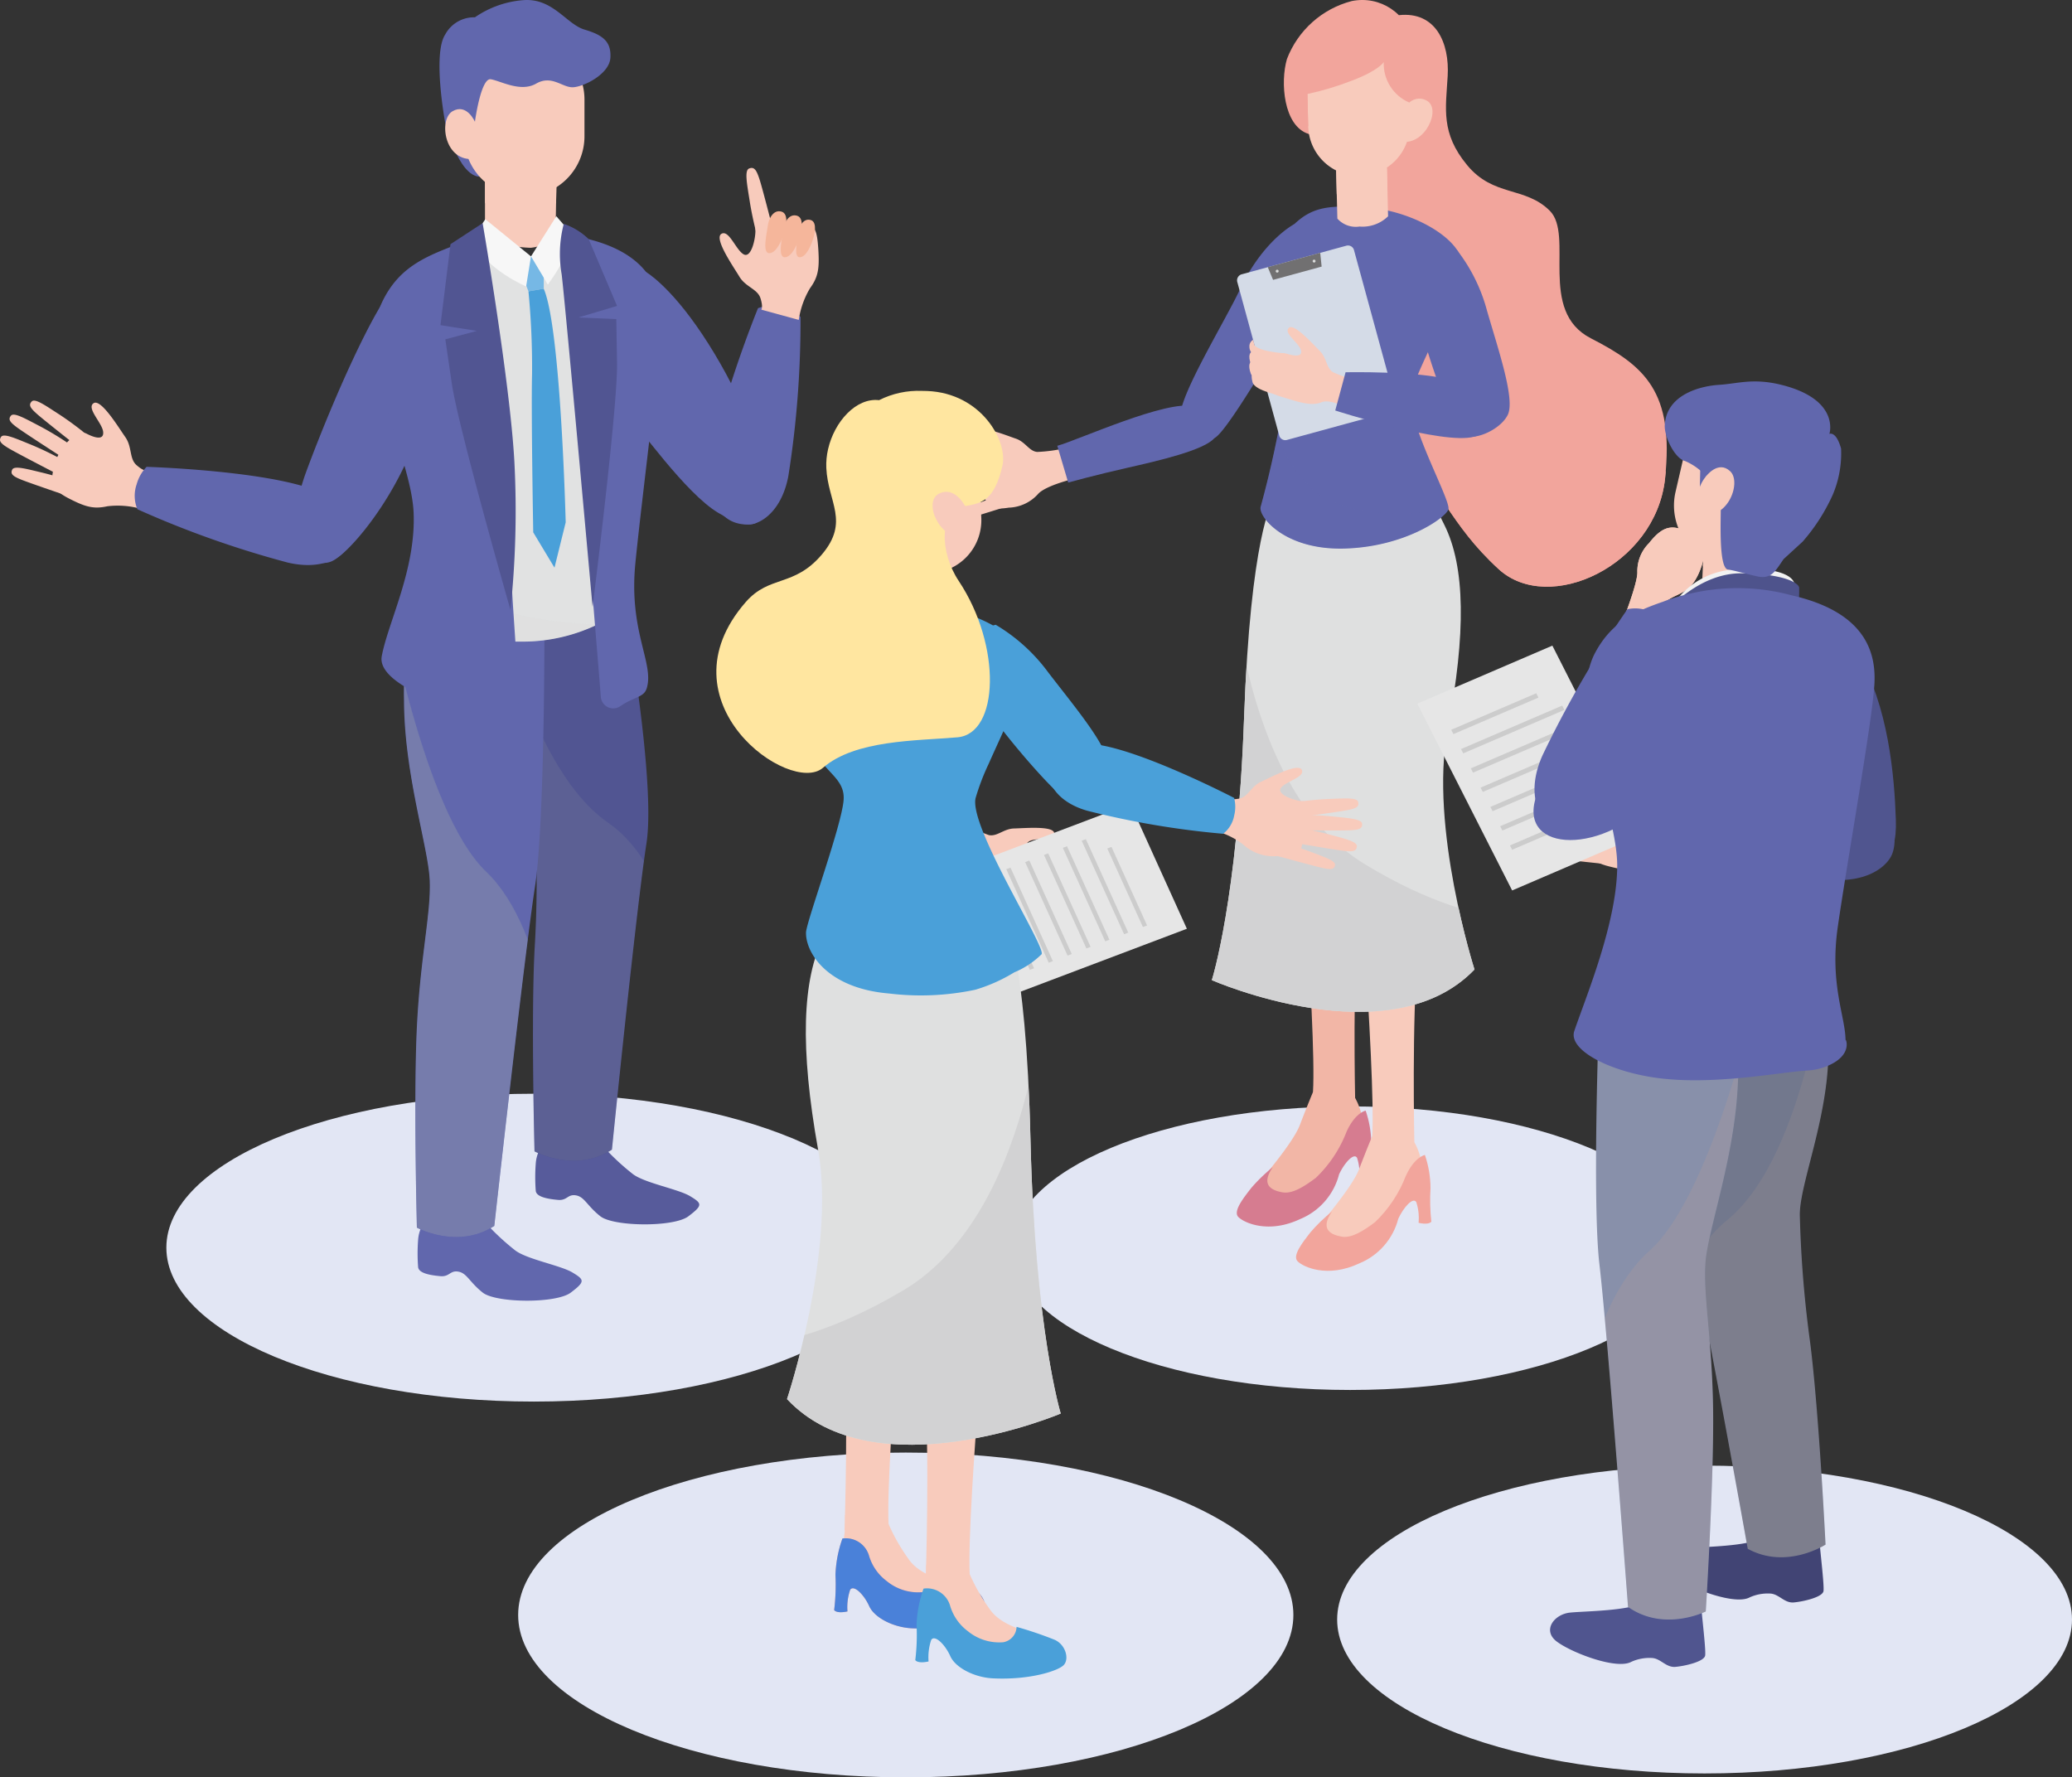 <svg xmlns="http://www.w3.org/2000/svg" xmlns:xlink="http://www.w3.org/1999/xlink" width="197.887" height="169.744" viewBox="0 0 197.887 169.744">
  <rect x="0" y="0" width="197.887" height="169.744" fill="#333333" stroke="none"/>
  <defs>
    <clipPath id="clip-path">
      <rect id="長方形_163403" data-name="長方形 163403" width="197.887" height="169.744" fill="none"/>
    </clipPath>
    <clipPath id="clip-path-2">
      <path id="パス_42361" data-name="パス 42361" d="M674.218,268.46s-2.085,3.312-2.7,20.655-3.078,25.025-3.078,25.025,16.95,7.447,25.086-1.016c0,0-4.345-13.612-2.566-22.881s1.671-15.581-.3-19.556l-1.966-3.975Z" transform="translate(-668.437 -266.713)" fill="none"/>
    </clipPath>
    <clipPath id="clip-path-4">
      <path id="パス_42363" data-name="パス 42363" d="M725.384,639.053a12.106,12.106,0,0,1-2.946,4.424c-1.087.809-2.215,1.543-3.173,1.376s-2.155-.639-.928-2.4a15.1,15.1,0,0,0-2.086,2.019c-.721.934-1.732,2.2-1.2,2.738s2.846,1.629,5.884.2a6.324,6.324,0,0,0,3.732-4.271c.489-1.062,1.4-2.1,1.717-1.588a4.934,4.934,0,0,1,.22,1.98s.922.245,1.219-.106a18.972,18.972,0,0,1-.079-3.224,9.976,9.976,0,0,0-.536-3.149s-.988.171-1.821,2" transform="translate(-714.9 -637.049)" fill="none"/>
    </clipPath>
    <linearGradient id="linear-gradient" x1="-9.028" y1="4.921" x2="-9.015" y2="4.921" gradientUnits="objectBoundingBox">
      <stop offset="0" stop-color="#e18296"/>
      <stop offset="1" stop-color="#f2a59c"/>
    </linearGradient>
    <clipPath id="clip-path-5">
      <path id="パス_42364" data-name="パス 42364" d="M714.7.1a9.078,9.078,0,0,0-6.193,5.528c-.655,2.219-.329,6.393,2.042,7.156s5.467,3.672,5.158,6.788-.752,19.548,3.406,23.2,4.839,7.213,9.618,11.589,14.974-.317,15.882-8.649-1.97-10.784-7.077-13.4-1.576-9.846-3.933-12.189-5.372-1.3-7.894-4.358-2.037-5.371-1.853-8.5-1.111-6.2-4.664-5.816A4.923,4.923,0,0,0,715.72,0,5.22,5.22,0,0,0,714.7.1" transform="translate(-708.215 -0.001)" fill="none"/>
    </clipPath>
    <linearGradient id="linear-gradient-2" x1="-3.109" y1="2.853" x2="-3.104" y2="2.853" gradientUnits="objectBoundingBox">
      <stop offset="0" stop-color="#e16d96"/>
      <stop offset="1" stop-color="#f2a59c"/>
    </linearGradient>
    <clipPath id="clip-path-6">
      <path id="パス_42365" data-name="パス 42365" d="M743.37,53.048l-1.238,5.682a5.877,5.877,0,0,1,1.624,4.335c-.309,3.116-.752,19.548,3.407,23.2s4.838,7.213,9.618,11.589,14.974-.317,15.882-8.649q.042-.384.073-.751c-2.344,2.058-5.89,4.273-9.912,3.73C750.179,90.483,753.941,70.3,750.6,60.115c-2.074-6.317-4.355-7.517-5.788-7.517a2.455,2.455,0,0,0-1.438.45" transform="translate(-742.132 -52.598)" fill="none"/>
    </clipPath>
    <linearGradient id="linear-gradient-3" x1="-4.02" y1="3.196" x2="-4.015" y2="3.196" xlink:href="#linear-gradient"/>
    <clipPath id="clip-path-8">
      <path id="パス_42368" data-name="パス 42368" d="M696.664,115.593c-2.322,2.217-3.7,7.27-3.591,10.3s2.95,3.391,2.721,5.793a97.03,97.03,0,0,1-2.314,10.846c-.33.871,2.18,4.17,7.93,4.029s9.688-2.9,9.987-3.738-4.153-8.588-3.513-11.192,4.983-10.046,4.819-12.342-4.708-5.1-9.511-5.347c-.616-.032-1.172-.052-1.679-.052a6.092,6.092,0,0,0-4.848,1.7" transform="translate(-693.068 -113.895)" fill="none"/>
    </clipPath>
    <clipPath id="clip-path-9">
      <rect id="長方形_163409" data-name="長方形 163409" width="22.9" height="19.141" fill="none"/>
    </clipPath>
    <clipPath id="clip-path-11">
      <rect id="長方形_163410" data-name="長方形 163410" width="4.92" height="3.907" fill="none"/>
    </clipPath>
    <clipPath id="clip-path-12">
      <path id="パス_42381" data-name="パス 42381" d="M719.883,10.612c-3.646.537-5.157,4.383-5.21,6.811a3.9,3.9,0,0,0,1.2,3.32l-.075-3.089a27.579,27.579,0,0,0,4.265-1.283c2.579-.973,3.025-1.767,3.025-1.767a4.03,4.03,0,0,0,2.432,3.862s.588-.614,1.084-3.2-2.256-3.716-2.256-3.716-.587-1.054-2.973-1.054a10.251,10.251,0,0,0-1.493.118" transform="translate(-714.672 -10.494)" fill="none"/>
    </clipPath>
    <linearGradient id="linear-gradient-4" x1="-9.707" y1="15.929" x2="-9.694" y2="15.929" xlink:href="#linear-gradient-2"/>
    <clipPath id="clip-path-14">
      <rect id="長方形_163413" data-name="長方形 163413" width="7.908" height="9.983" fill="none"/>
    </clipPath>
    <clipPath id="clip-path-15">
      <path id="パス_42414" data-name="パス 42414" d="M930.257,519.7s-2.292,20.525-.755,27.127,5.546,29.108,5.546,29.108c3.708,2.028,7.43-.4,7.43-.4s-.617-12.524-1.46-19.229a108.594,108.594,0,0,1-.993-12.107c-.122-3.194,3.212-10.409,2.673-17.5s-4.142-9.054-4.142-9.054Z" transform="translate(-928.972 -517.64)" fill="none"/>
    </clipPath>
    <clipPath id="clip-path-16">
      <rect id="長方形_163415" data-name="長方形 163415" width="17.061" height="61.682" fill="none"/>
    </clipPath>
    <clipPath id="clip-path-18">
      <path id="パス_42417" data-name="パス 42417" d="M880.849,531.248s-.9,21.366-.112,28.1,2.73,32.71,2.73,32.71c3.459,2.43,7.428.433,7.428.433s.788-12.515.7-19.272-.964-10.89-.728-14.077,2.839-10.149,3.1-17.256a29.255,29.255,0,0,0-1.576-11.454Z" transform="translate(-880.414 -530.431)" fill="none"/>
    </clipPath>
    <clipPath id="clip-path-19">
      <rect id="長方形_163417" data-name="長方形 163417" width="18.066" height="66.798" fill="none"/>
    </clipPath>
    <clipPath id="clip-path-21">
      <rect id="長方形_163418" data-name="長方形 163418" width="7" height="4.579" fill="none"/>
    </clipPath>
    <clipPath id="clip-path-22">
      <path id="パス_42425" data-name="パス 42425" d="M885.117,330.773c-2.5,4.256,1.7,12.82,1.716,17.21a46.088,46.088,0,0,1-1.28,10.91c-.638,2.582,5.392,4.9,10.254,5.115s9.976-2.249,10.713-4.13-1.31-4.355-.512-9.549,2.737-15.284,2.94-18.244-1.111-6.931-11.757-7.409c-.236-.01-.473-.016-.708-.016a12.848,12.848,0,0,0-11.366,6.112" transform="translate(-884.32 -324.661)" fill="none"/>
    </clipPath>
    <clipPath id="clip-path-23">
      <rect id="長方形_163420" data-name="長方形 163420" width="28.815" height="40.038" fill="none"/>
    </clipPath>
    <clipPath id="clip-path-25">
      <path id="パス_42450" data-name="パス 42450" d="M272.312,311.238c0,7.069,3.85,13.969,3.97,17.144a107.992,107.992,0,0,1-.07,12.075c-.329,6.71,0,19.171,0,19.171s3.872,2.126,7.395-.164c0,0,2.275-22.612,3.3-29.271s-2.8-26.832-2.8-26.832l-8.38-1.411s-3.422,2.218-3.422,9.287" transform="translate(-272.312 -301.951)" fill="none"/>
    </clipPath>
    <clipPath id="clip-path-26">
      <rect id="長方形_163422" data-name="長方形 163422" width="18.856" height="60.234" fill="none"/>
    </clipPath>
    <clipPath id="clip-path-28">
      <path id="パス_42453" data-name="パス 42453" d="M222.859,332.08c0,7.069,2.337,14.078,2.456,17.253s-.9,7.249-1.228,13.959,0,19.171,0,19.171,3.872,2.126,7.395-.164c0,0,2.86-25.738,3.885-32.4s.9-27.918.9-27.918l-11.432-1.226a29.086,29.086,0,0,0-1.977,11.323" transform="translate(-222.859 -320.757)" fill="none"/>
    </clipPath>
    <clipPath id="clip-path-29">
      <rect id="長方形_163424" data-name="長方形 163424" width="16.301" height="66.447" fill="none"/>
    </clipPath>
    <clipPath id="clip-path-31">
      <rect id="長方形_163425" data-name="長方形 163425" width="6.84" height="4.399" fill="none"/>
    </clipPath>
    <clipPath id="clip-path-35">
      <path id="パス_42467" data-name="パス 42467" d="M216.693,134.539c-2.3,4.338,2.257,12.656,2.472,17.015a45.821,45.821,0,0,1-.784,10.892c-.518,2.592,5.573,4.622,10.412,4.622s9.807-2.678,10.455-4.579-1.5-4.267-.934-9.461,2.035-15.3,2.106-18.249-1.413-6.833-12.006-6.833c-4.873,0-9.422,2.254-11.719,6.593" transform="translate(-216.047 -127.946)" fill="none"/>
    </clipPath>
    <clipPath id="clip-path-36">
      <rect id="長方形_163429" data-name="長方形 163429" width="29.573" height="39.184" fill="none"/>
    </clipPath>
    <clipPath id="clip-path-38">
      <path id="パス_42491" data-name="パス 42491" d="M460.913,848.515a11.47,11.47,0,0,0-.666,3.473,19.8,19.8,0,0,1-.123,3.36c.3.37,1.27.126,1.27.126a5.147,5.147,0,0,1,.255-2.061c.338-.525,1.324.442,1.821,1.556s2.314,2.031,4.06,2.118c3.5.176,6.2-.7,6.758-1.254s.228-1.927-.835-2.42a35.516,35.516,0,0,0-3.654-1.24,1.534,1.534,0,0,1-1.281,1.468,4.722,4.722,0,0,1-3.378-1.063,4.673,4.673,0,0,1-1.708-2.494,2.34,2.34,0,0,0-2.194-1.595,1.708,1.708,0,0,0-.323.027" transform="translate(-460.123 -848.488)" fill="none"/>
    </clipPath>
    <linearGradient id="linear-gradient-5" x1="-8.848" y1="1.726" x2="-8.83" y2="1.726" xlink:href="#linear-gradient"/>
    <clipPath id="clip-path-40">
      <path id="パス_42498" data-name="パス 42498" d="M437.655,496.73c-2.1,4.119-2.294,10.7-.557,20.384s-2.967,23.823-2.967,23.823c8.374,8.926,26.14,1.379,26.14,1.379s-2.466-8.04-2.889-26.13-2.555-21.569-2.555-21.569l-15.072-2.006Z" transform="translate(-434.131 -492.611)" fill="none"/>
    </clipPath>
    <clipPath id="clip-path-42">
      <rect id="長方形_163433" data-name="長方形 163433" width="5.166" height="4.046" fill="none"/>
    </clipPath>
    <clipPath id="clip-path-43">
      <path id="パス_42504" data-name="パス 42504" d="M474.671,226.035c-3.794.607-5.321,4.635-5.345,7.167s1.295,3.447,1.295,3.447l-.118-3.219a28.751,28.751,0,0,0,4.43-1.393c2.677-1.048,3.132-1.881,3.132-1.881a4.2,4.2,0,0,0,2.585,4s.6-.647,1.09-3.352-2.4-3.845-2.4-3.845-.608-1.062-3.012-1.062a10.516,10.516,0,0,0-1.656.143" transform="translate(-469.326 -225.892)" fill="none"/>
    </clipPath>
    <linearGradient id="linear-gradient-6" x1="-6.09" y1="11.66" x2="-6.077" y2="11.66" xlink:href="#linear-gradient"/>
    <clipPath id="clip-path-45">
      <path id="パス_42506" data-name="パス 42506" d="M410.672,216.489c-2.193-.253-4.271,2.051-4.873,4.687a6.677,6.677,0,0,0-.167,1.789c.152,3.27,2.248,5.11-.42,8.261s-5,1.938-7.277,4.549c-8.341,9.563,4.275,18.51,7.371,15.829s8.884-2.569,12.855-2.915,4.24-8.74.115-14.937c-1.809-2.718-1.949-6.7.61-7.144,1.5-.261,2.788-.462,3.564-3.844.54-2.351-2.006-6.937-7.179-7.149-.172-.007-.34-.01-.5-.01a8.336,8.336,0,0,0-4.1.885" transform="translate(-395.128 -215.604)" fill="#ffe6a0"/>
    </clipPath>
  </defs>
  <g id="グループ_177481" data-name="グループ 177481" transform="translate(5339 6255)">
    <g id="グループ_176167" data-name="グループ 176167" transform="translate(-5339 -6255)">
      <g id="グループ_176166" data-name="グループ 176166" clip-path="url(#clip-path)">
        <path id="パス_42354" data-name="パス 42354" d="M558.088,623.829c0,7.478,14.47,13.541,32.319,13.541s32.319-6.062,32.319-13.541-14.47-13.541-32.319-13.541-32.319,6.062-32.319,13.541" transform="translate(-461.461 -504.624)" fill="#e2e6f4"/>
        <path id="パス_42355" data-name="パス 42355" d="M719.487,441.131s-.254-11.768.331-18.014-1.174-16.425-1.174-16.425l-5.021.512s2.209,27.3,1.84,33.347,4.024.579,4.024.579" transform="translate(-590.066 -336.278)" fill="#f2b6a6"/>
        <path id="パス_42356" data-name="パス 42356" d="M697.982,602.835a6.088,6.088,0,0,1,.7,2.061c.043.874.568,2.02-.578,2.857a8.416,8.416,0,0,0-2.894,2.7c-.755,1.331-3.277,3.71-5.409,3.282s-2.644-.832-1.795-1.859,4.019-4.669,4.7-6.457,1.257-3.158,1.257-3.158Z" transform="translate(-568.561 -497.982)" fill="#f2b6a6"/>
        <path id="パス_42357" data-name="パス 42357" d="M685.66,618.024a15.089,15.089,0,0,0-2.086,2.019c-.722.934-1.732,2.2-1.2,2.739s2.846,1.629,5.884.2a6.324,6.324,0,0,0,3.732-4.272c.49-1.062,1.4-2.1,1.717-1.588a4.933,4.933,0,0,1,.22,1.98s.922.245,1.219-.106a18.969,18.969,0,0,1-.079-3.224,9.975,9.975,0,0,0-.536-3.149s-.988.171-1.821,2a12.109,12.109,0,0,1-2.946,4.424c-1.087.81-2.215,1.543-3.173,1.376s-2.155-.639-.928-2.4" transform="translate(-564.103 -506.552)" fill="#d67c90"/>
        <path id="パス_42358" data-name="パス 42358" d="M752.164,465.559s-.254-11.768.331-18.013-1.174-16.425-1.174-16.425l-5.021.513s2.209,27.3,1.84,33.347,4.024.579,4.024.579" transform="translate(-617.086 -356.476)" fill="#f8cbbc"/>
        <path id="パス_42359" data-name="パス 42359" d="M674.218,268.46s-2.085,3.312-2.7,20.655-3.078,25.025-3.078,25.025,16.949,7.447,25.086-1.015c0,0-4.344-13.612-2.566-22.881s1.671-15.581-.3-19.556l-1.966-3.975Z" transform="translate(-552.704 -220.535)" fill="#dfe0e0"/>
      </g>
    </g>
    <g id="グループ_176169" data-name="グループ 176169" transform="translate(-5223.267 -6208.821)">
      <g id="グループ_176168" data-name="グループ 176168" clip-path="url(#clip-path-2)">
        <path id="パス_42360" data-name="パス 42360" d="M632.3,299.958s.323,23.012,12.82,30.592,18.84,4.717,18.84,4.717l-7,16.619-34.381-1.5Z" transform="translate(-630.516 -294.202)" fill="#d2d2d3"/>
      </g>
    </g>
    <g id="グループ_176171" data-name="グループ 176171" transform="translate(-5339 -6255)">
      <g id="グループ_176170" data-name="グループ 176170" clip-path="url(#clip-path)">
        <path id="パス_42362" data-name="パス 42362" d="M730.659,627.263a6.089,6.089,0,0,1,.7,2.061c.043.874.568,2.02-.578,2.857a8.413,8.413,0,0,0-2.894,2.7c-.755,1.331-3.277,3.71-5.409,3.281s-2.645-.832-1.8-1.859,4.019-4.669,4.7-6.457,1.257-3.158,1.257-3.158Z" transform="translate(-595.581 -518.18)" fill="#f8cbbc"/>
      </g>
    </g>
    <g id="グループ_176173" data-name="グループ 176173" transform="translate(-5215.222 -6144.702)">
      <g id="グループ_176172" data-name="グループ 176172" clip-path="url(#clip-path-4)">
        <rect id="長方形_163405" data-name="長方形 163405" width="13.653" height="12.113" transform="translate(-0.67 0.007) rotate(-1.403)" fill="url(#linear-gradient)"/>
      </g>
    </g>
    <g id="グループ_176175" data-name="グループ 176175" transform="translate(-5216.38 -6255)">
      <g id="グループ_176174" data-name="グループ 176174" clip-path="url(#clip-path-5)">
        <rect id="長方形_163406" data-name="長方形 163406" width="39.097" height="59.647" transform="translate(-1.796 0.035) rotate(-1.403)" fill="url(#linear-gradient-2)"/>
      </g>
    </g>
    <g id="グループ_176177" data-name="グループ 176177" transform="translate(-5210.507 -6245.893)">
      <g id="グループ_176176" data-name="グループ 176176" clip-path="url(#clip-path-6)">
        <rect id="長方形_163407" data-name="長方形 163407" width="31.81" height="50.37" transform="matrix(1, -0.024, 0.024, 1, -1.215, 0.03)" fill="url(#linear-gradient-3)"/>
      </g>
    </g>
    <g id="グループ_176179" data-name="グループ 176179" transform="translate(-5339 -6255)">
      <g id="グループ_176178" data-name="グループ 176178" clip-path="url(#clip-path)">
        <path id="パス_42366" data-name="パス 42366" d="M703.192,113.947c4.8.249,9.347,3.052,9.511,5.347s-4.179,9.737-4.819,12.342,3.812,10.354,3.513,11.192-4.237,3.6-9.987,3.738-8.26-3.158-7.93-4.029a96.978,96.978,0,0,0,2.314-10.846c.229-2.4-2.614-2.76-2.721-5.793s1.269-8.087,3.59-10.3c1.729-1.652,3.293-1.814,6.528-1.646" transform="translate(-573.07 -94.175)" fill="#6167ad"/>
      </g>
    </g>
    <g id="グループ_176184" data-name="グループ 176184" transform="translate(-5219.002 -6235.28)">
      <g id="グループ_176183" data-name="グループ 176183" clip-path="url(#clip-path-8)">
        <g id="グループ_176182" data-name="グループ 176182" transform="translate(-4.569 17.608)" opacity="0.32" style="mix-blend-mode: multiply;isolation: isolate">
          <g id="グループ_176181" data-name="グループ 176181">
            <g id="グループ_176180" data-name="グループ 176180" clip-path="url(#clip-path-9)">
              <path id="パス_42367" data-name="パス 42367" d="M672.538,215.6a12.737,12.737,0,0,0,3.77,9.12c4.081,4,13.267,2.2,13.267,2.2l-.435,4.857-16.147,2.96-6.318-6.775Z" transform="translate(-666.675 -215.596)" fill="#6167ad"/>
            </g>
          </g>
        </g>
      </g>
    </g>
    <g id="グループ_176189" data-name="グループ 176189" transform="translate(-5339 -6255)">
      <g id="グループ_176188" data-name="グループ 176188" clip-path="url(#clip-path)">
        <path id="パス_42369" data-name="パス 42369" d="M736.939,87.732l.131,5.336a2.354,2.354,0,0,0,2.114.759,3.486,3.486,0,0,0,2.73-.979l-.136-5.539Z" transform="translate(-609.345 -72.192)" fill="#f8cbbc"/>
        <g id="グループ_176187" data-name="グループ 176187" transform="translate(127.593 15.539)" style="mix-blend-mode: multiply;isolation: isolate">
          <g id="グループ_176186" data-name="グループ 176186">
            <g id="グループ_176185" data-name="グループ 176185" clip-path="url(#clip-path-11)">
              <path id="パス_42370" data-name="パス 42370" d="M736.939,89.75l.073,3.008a2.417,2.417,0,0,0,2.2.9,4.211,4.211,0,0,0,2.647-1.016L741.8,90.3Z" transform="translate(-736.939 -89.75)" fill="#f8cbbc"/>
            </g>
          </g>
        </g>
        <path id="パス_42371" data-name="パス 42371" d="M726.22,35.941h0a4.85,4.85,0,0,1-4.967-4.73l-.076-3.089a4.85,4.85,0,1,1,9.7-.238l.076,3.089a4.85,4.85,0,0,1-4.73,4.967" transform="translate(-596.311 -19.145)" fill="#f8cbbc"/>
        <path id="パス_42372" data-name="パス 42372" d="M772.956,55.666s.964-1.872,2.42-1.1-.135,4.265-2.351,3.926Z" transform="translate(-639.126 -44.963)" fill="#f8cbbc"/>
        <path id="パス_42373" data-name="パス 42373" d="M786.559,137.574a16.255,16.255,0,0,1,2.9,5.832c1.1,3.8,2.71,8.488,1.978,9.958s-3.4,2.61-4.4,1.849-3.914-9.4-4.014-10.982.411-7.082,3.534-6.657" transform="translate(-647.442 -113.736)" fill="#6167ad"/>
        <path id="パス_42374" data-name="パス 42374" d="M547.753,238.588a14.47,14.47,0,0,1-2.8.39c-.775-.07-1.119-.96-2.032-1.267s-3.4-1.338-3.638-.672,1.484.848,1.966,1.379-.308.8-.99.9-1.17,1.841-.607,3.411,1.161,1.8,2.58,1.57a3.914,3.914,0,0,0,2.8-1.3c.737-.839,3.581-1.5,3.581-1.5Z" transform="translate(-445.896 -195.817)" fill="#f8cbbc"/>
        <path id="パス_42375" data-name="パス 42375" d="M521.17,251.4a24.952,24.952,0,0,0-2.763-.014c-1.3.083-2.367.09-2.426.467s.193.492.95.559,3.954.17,3.954.17Z" transform="translate(-426.637 -207.837)" fill="#f8cbbc"/>
        <path id="パス_42376" data-name="パス 42376" d="M517.3,259.785a24.94,24.94,0,0,0-2.753.245c-1.289.2-2.348.31-2.371.692s.238.472,1,.467,3.953-.2,3.953-.2Z" transform="translate(-423.5 -214.806)" fill="#f8cbbc"/>
        <path id="パス_42377" data-name="パス 42377" d="M519.325,267.529a24.928,24.928,0,0,0-2.717.506c-1.264.326-2.307.533-2.294.915s.282.447,1.038.37,3.916-.576,3.916-.576Z" transform="translate(-425.265 -221.209)" fill="#f8cbbc"/>
        <path id="パス_42378" data-name="パス 42378" d="M532.082,272.371a24.931,24.931,0,0,0-2.61.908c-1.2.512-2.2.873-2.131,1.249s.346.4,1.082.21,3.785-1.158,3.785-1.158Z" transform="translate(-436.034 -225.213)" fill="#f8cbbc"/>
        <path id="パス_42379" data-name="パス 42379" d="M661.975,123.7s-2.971,1.531-5.188,6.256c-1.4,2.989-5.9,10.3-5.663,12.157a2.383,2.383,0,0,0,3.243,2c1.27-.48,7.814-11.981,7.814-11.981s2.93-7.333-.206-8.431" transform="translate(-538.381 -102.285)" fill="#6167ad"/>
        <path id="パス_42380" data-name="パス 42380" d="M583.2,227.553c1.932-.523,10.563-4.472,13.044-3.755s2.925,1.852,1.967,3.01-5.341,2.173-8.351,2.852-5.62,1.4-5.62,1.4Z" transform="translate(-482.222 -184.978)" fill="#6167ad"/>
      </g>
    </g>
    <g id="グループ_176191" data-name="グループ 176191" transform="translate(-5215.262 -6253.183)">
      <g id="グループ_176190" data-name="グループ 176190" clip-path="url(#clip-path-12)">
        <rect id="長方形_163412" data-name="長方形 163412" width="12.729" height="10.552" transform="translate(-0.302 0.006) rotate(-1.403)" fill="url(#linear-gradient-4)"/>
      </g>
    </g>
    <g id="グループ_176196" data-name="グループ 176196" transform="translate(-5339 -6255)">
      <g id="グループ_176195" data-name="グループ 176195" clip-path="url(#clip-path)">
        <path id="パス_42382" data-name="パス 42382" d="M697.119,151.242l-10,2.733a.6.6,0,0,1-.73-.417l-4.009-14.671a.6.6,0,0,1,.417-.73l10-2.733a.594.594,0,0,1,.73.417l4.009,14.671a.594.594,0,0,1-.417.73" transform="translate(-564.214 -111.959)" fill="#d4dbe7"/>
        <path id="パス_42383" data-name="パス 42383" d="M704.452,140.78l-4.638,1.267-.508-1.213,5.009-1.369Z" transform="translate(-578.228 -115.319)" fill="#717071"/>
        <path id="パス_42384" data-name="パス 42384" d="M704,148.9a.138.138,0,1,1-.169-.1.138.138,0,0,1,.169.1" transform="translate(-581.888 -123.037)" fill="#dbdcdc"/>
        <path id="パス_42385" data-name="パス 42385" d="M724.344,143.342a.138.138,0,1,1-.169-.1.138.138,0,0,1,.169.1" transform="translate(-598.707 -118.44)" fill="#dbdcdc"/>
        <path id="パス_42386" data-name="パス 42386" d="M708.25,185.626a14.466,14.466,0,0,1-2.683-.879c-.665-.4-.583-1.354-1.269-2.031s-2.469-2.7-2.972-2.2.959,1.414,1.16,2.1-.628.581-1.286.374-1.615.125-1.8,1.782-.1,1.913,1.281,2.329,2.75.939,3.78.509,3.283,1.006,3.283,1.006Z" transform="translate(-578.247 -149.194)" fill="#f8cbbc"/>
        <path id="パス_42387" data-name="パス 42387" d="M692.56,188.751s-2.409-.16-2.865-.764l-.143-.522a.706.706,0,0,0-.346.688c0,.539.6,1.045,1.1,1.31a8.466,8.466,0,0,0,2.192.325Z" transform="translate(-569.877 -155.008)" fill="#f8cbbc"/>
        <path id="パス_42388" data-name="パス 42388" d="M692.174,196.2s-2.6-.224-2.89-1.041-.081-1.175.18-1.182.157.545.973.735,1.892.339,1.892.339Z" transform="translate(-569.824 -160.394)" fill="#f8cbbc"/>
        <path id="パス_42389" data-name="パス 42389" d="M692.134,201.415s-2.6-.224-2.89-1.041-.081-1.175.18-1.182.157.545.972.735,1.892.34,1.892.34Z" transform="translate(-569.791 -164.705)" fill="#f8cbbc"/>
        <path id="パス_42390" data-name="パス 42390" d="M693.286,206.561s-2.563-.464-2.781-1.3.029-1.178.289-1.16.106.558.9.822,1.852.514,1.852.514Z" transform="translate(-570.882 -168.759)" fill="#f8cbbc"/>
        <path id="パス_42391" data-name="パス 42391" d="M751.723,208.28s1.041,2.345-1.9,3.178-13.27-2.5-13.27-2.5l.988-3.652s7.184-.135,9.965.736,3.466,1.052,4.213,2.237" transform="translate(-609.03 -169.755)" fill="#6167ad"/>
        <path id="パス_42392" data-name="パス 42392" d="M807.763,823.106c0,8.12-15.711,14.7-35.091,14.7s-35.091-6.583-35.091-14.7,15.711-14.7,35.091-14.7,35.091,6.582,35.091,14.7" transform="translate(-609.876 -668.437)" fill="#e2e6f4"/>
        <path id="パス_42393" data-name="パス 42393" d="M902.49,293.217c-.033-.668-.095-1.03-1.534-1.77s-2.388-.749-3.766,1.019a3.773,3.773,0,0,0-1.119,2.778c.034,1.083-1.488,4.927-1.488,4.927l3.306.789s.3-2.453.9-2.917,1.1-.56,1.891-1.059c1.276-.806,1.84-3.193,1.812-3.767" transform="translate(-739.695 -240.597)" fill="#f8cbbc"/>
        <g id="グループ_176194" data-name="グループ 176194" transform="translate(154.888 50.38)" style="mix-blend-mode: multiply;isolation: isolate">
          <g id="グループ_176193" data-name="グループ 176193">
            <g id="グループ_176192" data-name="グループ 176192" clip-path="url(#clip-path-14)">
              <path id="パス_42394" data-name="パス 42394" d="M902.49,293.217c-.033-.668-.095-1.03-1.534-1.77s-2.388-.749-3.766,1.019a3.773,3.773,0,0,0-1.119,2.778c.034,1.083-1.488,4.927-1.488,4.927l3.306.789s.3-2.453.9-2.917,1.1-.56,1.891-1.059c1.276-.806,1.84-3.193,1.812-3.767" transform="translate(-894.583 -290.977)" fill="#f8cbbc"/>
            </g>
          </g>
        </g>
        <path id="パス_42395" data-name="パス 42395" d="M884.308,427.992s-.236.166-1.061-.284-.779-1.6-1.643-2.378-3.127-3.114-3.706-2.489,1.236,1.651,1.516,2.47-.724.736-1.529.523-2.178,1.477-2.309,3.485.421,2.552,2.1,2.977,2.5.473,3.722-.1a8.244,8.244,0,0,1,3.19-.481Z" transform="translate(-723.965 -349.543)" fill="#f8cbbc"/>
        <path id="パス_42396" data-name="パス 42396" d="M860.958,431.345A30.114,30.114,0,0,0,857.905,430c-1.482-.533-2.663-1.036-2.91-.647s-.023.637.784,1.074,4.3,2.086,4.3,2.086Z" transform="translate(-706.883 -354.904)" fill="#f8cbbc"/>
        <path id="パス_42397" data-name="パス 42397" d="M851.74,440.884a30.065,30.065,0,0,0-3.165-1.05c-1.525-.392-2.748-.783-2.957-.372s.037.637.881,1,4.473,1.675,4.473,1.675Z" transform="translate(-699.149 -363.229)" fill="#f8cbbc"/>
        <path id="パス_42398" data-name="パス 42398" d="M849.25,452.745A30.086,30.086,0,0,0,846,452c-1.556-.245-2.811-.517-2.979-.088s.1.63.972.908,4.612,1.241,4.612,1.241Z" transform="translate(-697.02 -373.483)" fill="#f8cbbc"/>
        <path id="パス_42399" data-name="パス 42399" d="M859.52,467.431a30.079,30.079,0,0,0-3.326-.247c-1.575-.009-2.856-.089-2.958.36s.191.609,1.1.752,4.746.534,4.746.534Z" transform="translate(-705.491 -386.287)" fill="#f8cbbc"/>
        <path id="パス_42400" data-name="パス 42400" d="M922.945,447.753a94.791,94.791,0,0,0,15.223,1.768c3.01.017,4.586-1.31,5.091-2.315s1.037-4.394-4.266-5.076-16.1,1.452-16.1,1.452a3.906,3.906,0,0,0-.553,1.85,3.351,3.351,0,0,0,.605,2.32" transform="translate(-762.627 -365.47)" fill="#50558f"/>
        <path id="パス_42401" data-name="パス 42401" d="M803.767,373.965l-12.9,5.54-9.059-17.842,12.9-5.54Z" transform="translate(-646.449 -294.464)" fill="#e6e6e6"/>
        <path id="パス_42402" data-name="パス 42402" d="M808.842,382.813,800.72,386.3l-.209-.412,8.121-3.489Z" transform="translate(-661.911 -316.192)" fill="#ccc"/>
        <path id="パス_42403" data-name="パス 42403" d="M815.781,389.618l-9.663,4.151-.209-.413,9.663-4.151Z" transform="translate(-666.374 -321.819)" fill="#ccc"/>
        <path id="パス_42404" data-name="パス 42404" d="M821.179,400.249l-9.663,4.151-.21-.412,9.664-4.151Z" transform="translate(-670.837 -330.609)" fill="#ccc"/>
        <path id="パス_42405" data-name="パス 42405" d="M826.577,410.881l-9.663,4.151-.209-.413,9.664-4.151Z" transform="translate(-675.3 -339.4)" fill="#ccc"/>
        <path id="パス_42406" data-name="パス 42406" d="M831.975,421.513l-9.663,4.151-.21-.412,9.663-4.151Z" transform="translate(-679.764 -348.191)" fill="#ccc"/>
        <path id="パス_42407" data-name="パス 42407" d="M837.373,432.144,827.71,436.3l-.21-.413,9.663-4.151Z" transform="translate(-684.227 -356.982)" fill="#ccc"/>
        <path id="パス_42408" data-name="パス 42408" d="M842.771,442.776l-9.663,4.151-.209-.413,9.663-4.151Z" transform="translate(-688.69 -365.773)" fill="#ccc"/>
        <path id="パス_42409" data-name="パス 42409" d="M981.89,342.711s.231-2.153,3.185,2.74,3.523,11.694,3.659,15.824-1.547,4.312-4.614,2.305-5.113-9.321-5.8-11.3c-1.434-4.154-3.8-10.216,3.566-9.567" transform="translate(-807.67 -282.984)" fill="#50558f"/>
        <path id="パス_42410" data-name="パス 42410" d="M868.758,867.891a16.872,16.872,0,0,1,.736,2.837c.066.9.418,3.789.352,4.388s-1.937,1.019-2.836,1.1-1.406-.793-2.233-.847a4.193,4.193,0,0,0-1.98.362c-1.414.784-5.717-.868-7.127-1.934s-.258-2.6,1.259-2.763c1.319-.143,5.82-.152,7.023-1.012s.857-2.858.857-2.858Z" transform="translate(-706.991 -717.026)" fill="#50558f"/>
        <path id="パス_42411" data-name="パス 42411" d="M934.029,832.354a16.874,16.874,0,0,1,.736,2.836c.067.9.418,3.789.352,4.388s-1.937,1.019-2.836,1.1-1.406-.793-2.233-.847a4.2,4.2,0,0,0-1.98.362c-1.415.783-5.717-.868-7.127-1.934s-.258-2.6,1.26-2.763c1.319-.143,5.82-.152,7.023-1.012s.857-2.858.857-2.858Z" transform="translate(-760.961 -687.642)" fill="#414474"/>
        <path id="パス_42412" data-name="パス 42412" d="M938.555,517.64s3.6,1.963,4.142,9.054-2.795,14.305-2.672,17.5a108.575,108.575,0,0,0,.993,12.107c.843,6.7,1.46,19.229,1.46,19.229s-3.721,2.428-7.43.4c0,0-4.009-22.506-5.546-29.108s.755-27.127.755-27.127Z" transform="translate(-768.129 -428.016)" fill="#72788d"/>
      </g>
    </g>
    <g id="グループ_176201" data-name="グループ 176201" transform="translate(-5178.158 -6165.376)">
      <g id="グループ_176200" data-name="グループ 176200" clip-path="url(#clip-path-15)">
        <g id="グループ_176199" data-name="グループ 176199" transform="translate(-1.804 1.102)" opacity="0.15" style="mix-blend-mode: multiply;isolation: isolate">
          <g id="グループ_176198" data-name="グループ 176198">
            <g id="グループ_176197" data-name="グループ 176197" clip-path="url(#clip-path-16)">
              <path id="パス_42413" data-name="パス 42413" d="M934.157,524.006s-1.947,19.5-9.7,25.809-5.634,22.168-5.634,22.168l3.332,13.7,13.463-1.671Z" transform="translate(-918.553 -524.006)" fill="#bea090"/>
            </g>
          </g>
        </g>
      </g>
    </g>
    <g id="グループ_176203" data-name="グループ 176203" transform="translate(-5339 -6255)">
      <g id="グループ_176202" data-name="グループ 176202" clip-path="url(#clip-path)">
        <path id="パス_42415" data-name="パス 42415" d="M892.386,530.431a29.254,29.254,0,0,1,1.576,11.454c-.257,7.107-2.86,14.068-3.1,17.256s.641,7.32.728,14.077-.7,19.272-.7,19.272-3.969,2-7.427-.433c0,0-1.942-25.978-2.73-32.71s.112-28.1.112-28.1Z" transform="translate(-727.979 -438.592)" fill="#8890aa"/>
      </g>
    </g>
    <g id="グループ_176208" data-name="グループ 176208" transform="translate(-5186.565 -6163.161)">
      <g id="グループ_176207" data-name="グループ 176207" clip-path="url(#clip-path-18)">
        <g id="グループ_176206" data-name="グループ 176206" transform="translate(-2.299 1.318)" opacity="0.22" style="mix-blend-mode: multiply;isolation: isolate">
          <g id="グループ_176205" data-name="グループ 176205">
            <g id="グループ_176204" data-name="グループ 176204" clip-path="url(#clip-path-19)">
              <path id="パス_42416" data-name="パス 42416" d="M885.2,538.046s-4.363,20.7-10.684,26.313-7.383,19.618-7.383,19.618l1.206,20.345,14.449.522Z" transform="translate(-867.136 -538.046)" fill="#bea090"/>
            </g>
          </g>
        </g>
      </g>
    </g>
    <g id="グループ_176213" data-name="グループ 176213" transform="translate(-5339 -6255)">
      <g id="グループ_176212" data-name="グループ 176212" clip-path="url(#clip-path)">
        <path id="パス_42418" data-name="パス 42418" d="M855.326,335.7a100.153,100.153,0,0,0-8.129,14c-1.285,2.909-.663,5,.1,5.908s3.821,2.857,6.716-1.993,5.38-16.211,5.38-16.211a4.13,4.13,0,0,0-1.56-1.316,3.541,3.541,0,0,0-2.5-.391" transform="translate(-699.901 -277.515)" fill="#6167ad"/>
        <path id="パス_42419" data-name="パス 42419" d="M938.726,296.2l-.278,6.18a12.326,12.326,0,0,0,4.34,1.15,4.159,4.159,0,0,0,2.43-.943l.382-6.078Z" transform="translate(-775.965 -244.913)" fill="#f8cbbc"/>
        <g id="グループ_176211" data-name="グループ 176211" transform="translate(162.634 51.283)" style="mix-blend-mode: multiply;isolation: isolate">
          <g id="グループ_176210" data-name="グループ 176210">
            <g id="グループ_176209" data-name="グループ 176209" clip-path="url(#clip-path-21)">
              <path id="パス_42420" data-name="パス 42420" d="M939.323,299a4.348,4.348,0,0,0,3.483,1.77,3.859,3.859,0,0,0,3.341-1.463l.176-2.807-6.874-.309Z" transform="translate(-939.323 -296.196)" fill="#f8cbbc"/>
            </g>
          </g>
        </g>
        <path id="パス_42421" data-name="パス 42421" d="M923.661,317.047a7.484,7.484,0,0,1,5.661-3.192c3.9-.29,5.728.514,5.8,1.448a8.364,8.364,0,0,1-.874,2.866Z" transform="translate(-763.738 -259.465)" fill="#f2f2f2"/>
        <path id="パス_42422" data-name="パス 42422" d="M925.929,264.005s.06,5.242,2.061,5.8l1.426-4.473Z" transform="translate(-765.614 -218.295)" fill="#6167ad"/>
        <path id="パス_42423" data-name="パス 42423" d="M920.309,319.681s3-3.508,7.033-3.45,5.395.923,5.457,1.368a22.494,22.494,0,0,1-.107,2.373Z" transform="translate(-760.967 -261.478)" fill="#4e538c"/>
      </g>
    </g>
    <g id="グループ_176218" data-name="グループ 176218" transform="translate(-5185.889 -6198.788)">
      <g id="グループ_176217" data-name="グループ 176217" clip-path="url(#clip-path-22)">
        <g id="グループ_176216" data-name="グループ 176216" transform="translate(-4.22 2.853)" opacity="0.32" style="mix-blend-mode: multiply;isolation: isolate">
          <g id="グループ_176215" data-name="グループ 176215">
            <g id="グループ_176214" data-name="グループ 176214" clip-path="url(#clip-path-23)">
              <path id="パス_42424" data-name="パス 42424" d="M865.058,341.275s.167,9.711,3.354,16.336-.295,10.652,1.279,14.14,11.823,4.941,19.069,4.785l-13.83,4.639L860.042,379.8l-.1-24.7.628-13.967Z" transform="translate(-859.945 -341.138)" fill="#dbdcdc"/>
            </g>
          </g>
        </g>
      </g>
    </g>
    <g id="グループ_176220" data-name="グループ 176220" transform="translate(-5339 -6255)">
      <g id="グループ_176219" data-name="グループ 176219" clip-path="url(#clip-path)">
        <path id="パス_42426" data-name="パス 42426" d="M868.089,366.863c1.049-3.125,4.1-10.338,4.1-15.8s-4.954-15.077-2.08-20.381c1.571-2.9,3.817-3.914,6.478-4.83.386-.153.817-.3,1.3-.436l.241-.08a1.48,1.48,0,0,1,.307-.066l.064-.016a19.738,19.738,0,0,1,10.365,0c7.114,1.623,8.087,5.533,7.882,8.592-.25,3.739-2.541,16.493-3.49,23.058-.792,5.476.717,8.551.739,10.8l.056.062s.537,1.42-1.713,2.4a5.951,5.951,0,0,1-2.04.469c-2.405.136-8.383,1.334-13.663.781-4.861-.509-9.176-2.68-8.544-4.562" transform="translate(-717.737 -268.394)" fill="#6167ad"/>
        <path id="パス_42427" data-name="パス 42427" d="M927.857,240.443h0a5.784,5.784,0,0,1-4.334-6.938l.794-3.436a5.784,5.784,0,0,1,11.272,2.6l-.794,3.436a5.784,5.784,0,0,1-6.938,4.334" transform="translate(-763.5 -186.527)" fill="#f8cbbc"/>
        <path id="パス_42428" data-name="パス 42428" d="M855.052,340.88s4.009-4.57,8.432-.138-5.643,15.469-7.173,16.774c-5.57,4.75-13.241,3.455-9.363-2.972,1.782-2.953,5.581-9.792,8.1-13.665" transform="translate(-699.436 -280.146)" fill="#6167ad"/>
        <path id="パス_42429" data-name="パス 42429" d="M929.653,227.361c-.769,1.1-1.134,1.928-2.453,1.668-.641-.126-2.475-.637-2.841-.66-.967-.06-.675-5.22-.716-5.868a5.7,5.7,0,0,0-3.4-4.5c-.987-.241-2-2.317-1.944-3.431.157-2.926,3.406-3.737,5.191-3.848s3.244-.669,5.944,0c5.651,1.407,4.59,4.687,4.59,4.687s.636-.314,1.114,1.4a10.1,10.1,0,0,1-.8,4.423,17.981,17.981,0,0,1-2.878,4.474Z" transform="translate(-759.306 -173.97)" fill="#6167ad"/>
        <path id="パス_42430" data-name="パス 42430" d="M939.627,252.666s-1.071,1.237-1.425,1.659a3.646,3.646,0,0,0-.549.953l.064-2.774Z" transform="translate(-775.308 -208.786)" fill="#6167ad"/>
        <path id="パス_42431" data-name="パス 42431" d="M937.164,258.616s1.166-1.593,2.324-.5-.362,5.025-3.124,3.962Z" transform="translate(-774.243 -213.109)" fill="#f8cbbc"/>
        <path id="パス_42432" data-name="パス 42432" d="M161.948,617.981c0,8.12-15.711,14.7-35.091,14.7s-35.092-6.583-35.092-14.7,15.711-14.7,35.092-14.7,35.091,6.582,35.091,14.7" transform="translate(-75.877 -498.827)" fill="#e2e6f4"/>
        <path id="パス_42433" data-name="パス 42433" d="M37.871,228.58s-.265.109-.965-.51-.4-1.723-1.064-2.669-2.338-3.712-3.038-3.235.831,1.874.92,2.73-.865.552-1.6.167-2.439.948-3.011,2.865-.158,2.566,1.377,3.351,2.321,1.014,3.629.727a8.2,8.2,0,0,1,3.2.242Z" transform="translate(-23.872 -183.655)" fill="#f8cbbc"/>
        <path id="パス_42434" data-name="パス 42434" d="M22.088,224.318a29.921,29.921,0,0,0-2.661-1.978c-1.318-.845-2.351-1.6-2.676-1.272s-.164.613.521,1.215,3.7,2.975,3.7,2.975Z" transform="translate(-13.718 -182.729)" fill="#f8cbbc"/>
        <path id="パス_42435" data-name="パス 42435" d="M11.025,231.553a29.92,29.92,0,0,0-2.834-1.72c-1.391-.719-2.49-1.369-2.783-1.017s-.106.625.633,1.161S10,232.593,10,232.593Z" transform="translate(-4.362 -189.118)" fill="#f8cbbc"/>
        <path id="パス_42436" data-name="パス 42436" d="M5.956,242.573a29.93,29.93,0,0,0-2.985-1.442c-1.453-.583-2.609-1.125-2.867-.747s-.045.633.741,1.1,4.194,2.226,4.194,2.226Z" transform="translate(0.001 -198.661)" fill="#f8cbbc"/>
        <path id="パス_42437" data-name="パス 42437" d="M12.552,259.451a29.939,29.939,0,0,0-3.168-.977c-1.524-.358-2.748-.721-2.947-.308s.05.632.9.972,4.48,1.571,4.48,1.571Z" transform="translate(-5.269 -213.316)" fill="#f8cbbc"/>
        <path id="パス_42438" data-name="パス 42438" d="M335.351,149.863s2.27,1.264,5.422,5.992,5.695,10.448,6.015,14.543-1.344,4.351-4.479,2.5-7.614-8.254-9.022-9.789-5.277-13.557,2.064-13.241" transform="translate(-273.694 -123.911)" fill="#6167ad"/>
        <path id="パス_42439" data-name="パス 42439" d="M400.716,169.835a94.212,94.212,0,0,1-1.16,15.19c-.554,2.94-2.148,4.227-3.223,4.529s-4.485.179-4.145-5.124,4.469-15.436,4.469-15.436a3.883,3.883,0,0,1,1.91-.189,3.331,3.331,0,0,1,2.149,1.031" transform="translate(-324.264 -139.561)" fill="#6167ad"/>
        <path id="パス_42440" data-name="パス 42440" d="M400.927,130.6s.207-.2-.076-1.089-1.414-1.063-2.009-2.054-2.447-3.641-1.727-4.088,1.377,1.519,2.123,1.947,1.182-1.59,1.127-2.416,1.527-.823,3.512-.569,2.339-.149,2.506,2.617c.1,1.722-.012,2.533-.8,3.613a8.191,8.191,0,0,0-1.074,3.022Z" transform="translate(-328.223 -101.031)" fill="#f8cbbc"/>
        <path id="パス_42441" data-name="パス 42441" d="M412.919,99.657a33.635,33.635,0,0,1-.821-3.634c-.269-1.739-.569-3.142-.089-3.329s.7.111,1.011,1.089,1.372,5.156,1.372,5.156Z" transform="translate(-340.464 -76.602)" fill="#f8cbbc"/>
        <path id="パス_42442" data-name="パス 42442" d="M424.029,118.3s.45-1.526-.328-1.755-1.235.673-1.311,1.329-.572,2.624.126,2.639,1.269-1.313,1.513-2.213" transform="translate(-349.057 -96.334)" fill="#f5b69b"/>
        <path id="パス_42443" data-name="パス 42443" d="M432.553,120.569s.45-1.526-.328-1.755-1.235.673-1.311,1.329-.572,2.624.126,2.639,1.269-1.313,1.513-2.213" transform="translate(-356.106 -98.213)" fill="#f5b69b"/>
        <path id="パス_42444" data-name="パス 42444" d="M440.852,122.777s.4-1.368-.294-1.573-1.107.6-1.175,1.192-.512,2.352.113,2.366,1.137-1.178,1.356-1.984" transform="translate(-363.129 -100.192)" fill="#f5b69b"/>
        <path id="パス_42445" data-name="パス 42445" d="M245.569,67.711s1.231,5.064,3.293,5.155l.38-4.652Z" transform="translate(-203.051 -55.988)" fill="#6167ad"/>
        <path id="パス_42446" data-name="パス 42446" d="M295.748,633.262a3.312,3.312,0,0,0-.456,1.476,17.13,17.13,0,0,0,0,2.614c.066.6,1.224.777,2.118.86s.926-.579,1.737-.43,1.05,1,2.315,1.995,7.008,1.06,8.41,0,1.3-1.231.171-1.915-4.239-1.23-5.436-2.085a23.3,23.3,0,0,1-2.735-2.515Z" transform="translate(-244.124 -523.619)" fill="#575b9b"/>
        <path id="パス_42447" data-name="パス 42447" d="M230.862,675.334a3.311,3.311,0,0,0-.456,1.476,17.109,17.109,0,0,0,0,2.614c.066.6,1.224.778,2.118.86s.926-.579,1.737-.43,1.05,1,2.315,2,7.008,1.06,8.41,0,1.3-1.231.171-1.914-4.239-1.231-5.436-2.085a23.293,23.293,0,0,1-2.735-2.515Z" transform="translate(-190.473 -558.407)" fill="#6167ad"/>
        <path id="パス_42448" data-name="パス 42448" d="M275.734,301.951s-3.422,2.218-3.422,9.287,3.85,13.969,3.97,17.144a108,108,0,0,1-.07,12.076c-.33,6.71,0,19.171,0,19.171s3.872,2.126,7.395-.164c0,0,2.275-22.612,3.3-29.271s-2.8-26.831-2.8-26.831Z" transform="translate(-225.164 -249.671)" fill="#515592"/>
      </g>
    </g>
    <g id="グループ_176225" data-name="グループ 176225" transform="translate(-5291.852 -6202.72)">
      <g id="グループ_176224" data-name="グループ 176224" clip-path="url(#clip-path-25)">
        <g id="グループ_176223" data-name="グループ 176223" transform="translate(-0.674 1.411)" opacity="0.24" style="mix-blend-mode: multiply;isolation: isolate">
          <g id="グループ_176222" data-name="グループ 176222">
            <g id="グループ_176221" data-name="グループ 176221" clip-path="url(#clip-path-26)">
              <path id="パス_42449" data-name="パス 42449" d="M268.418,310.1s3.4,19.179,11.568,24.85,7.258,21.548,7.258,21.548l-2.268,13.836-13.471-.639Z" transform="translate(-268.418 -310.099)" fill="#7c829a"/>
            </g>
          </g>
        </g>
      </g>
    </g>
    <g id="グループ_176227" data-name="グループ 176227" transform="translate(-5339 -6255)">
      <g id="グループ_176226" data-name="グループ 176226" clip-path="url(#clip-path)">
        <path id="パス_42451" data-name="パス 42451" d="M224.837,320.758a29.085,29.085,0,0,0-1.977,11.323c0,7.069,2.336,14.078,2.456,17.254s-.9,7.249-1.228,13.959,0,19.171,0,19.171,3.872,2.126,7.395-.164c0,0,2.86-25.738,3.885-32.4s.9-27.918.9-27.918Z" transform="translate(-184.274 -265.222)" fill="#6167ad"/>
      </g>
    </g>
    <g id="グループ_176232" data-name="グループ 176232" transform="translate(-5300.414 -6199.464)">
      <g id="グループ_176231" data-name="グループ 176231" clip-path="url(#clip-path-28)">
        <g id="グループ_176230" data-name="グループ 176230" transform="translate(-1.84 1.174)" opacity="0.3" style="mix-blend-mode: multiply;isolation: isolate">
          <g id="グループ_176229" data-name="グループ 176229">
            <g id="グループ_176228" data-name="グループ 176228" clip-path="url(#clip-path-29)">
              <path id="パス_42452" data-name="パス 42452" d="M212.229,327.537s3.592,20.722,9.67,26.523,6.631,19.755,6.631,19.755L226.6,393.984H212.229Z" transform="translate(-212.229 -327.537)" fill="#8890aa"/>
            </g>
          </g>
        </g>
      </g>
    </g>
    <g id="グループ_176237" data-name="グループ 176237" transform="translate(-5339 -6255)">
      <g id="グループ_176236" data-name="グループ 176236" clip-path="url(#clip-path)">
        <path id="パス_42454" data-name="パス 42454" d="M267.521,95.684v6.15a12.251,12.251,0,0,0,4.361.948,4.133,4.133,0,0,0,2.371-1.045l.108-6.053Z" transform="translate(-221.202 -79.117)" fill="#f8cbbc"/>
        <g id="グループ_176235" data-name="グループ 176235" transform="translate(46.319 16.567)" style="mix-blend-mode: multiply;isolation: isolate">
          <g id="グループ_176234" data-name="グループ 176234">
            <g id="グループ_176233" data-name="グループ 176233" clip-path="url(#clip-path-31)">
              <path id="パス_42455" data-name="パス 42455" d="M267.521,98.478a4.322,4.322,0,0,0,3.538,1.6,3.836,3.836,0,0,0,3.252-1.6l.05-2.8h-6.84Z" transform="translate(-267.521 -95.683)" fill="#f8cbbc"/>
            </g>
          </g>
        </g>
        <path id="パス_42456" data-name="パス 42456" d="M261.73,36.728h0a5.75,5.75,0,0,1-5.75-5.75V27.472a5.75,5.75,0,1,1,11.5,0v3.506a5.75,5.75,0,0,1-5.75,5.75" transform="translate(-211.66 -17.961)" fill="#f8cbbc"/>
        <path id="パス_42457" data-name="パス 42457" d="M245.807,11.629s.568-4.217,1.517-4.059,2.841,1.271,4.329.416,2.473.361,3.483.348,3.515-1.235,3.61-2.818-.771-2.185-2.475-2.691-2.988-2.976-5.75-2.818a9.369,9.369,0,0,0-4.714,1.647A3.118,3.118,0,0,0,242.968,3.3c-1.225,1.868,0,8.423,0,8.423Z" transform="translate(-200.45 0)" fill="#6167ad"/>
        <path id="パス_42458" data-name="パス 42458" d="M248.409,61.391s-.773-1.8-2.139-1.005-.773,4.949,2.139,4.536Z" transform="translate(-203.052 -49.762)" fill="#f8cbbc"/>
        <path id="パス_42459" data-name="パス 42459" d="M172.742,157.8a14.625,14.625,0,0,1,2.776,11.629c-1.291,6.946-7,13.992-8.9,14.692s-4.9-1.7-2.3-8.7,6.452-15.574,8.418-17.626" transform="translate(-135.035 -130.476)" fill="#6167ad"/>
      </g>
    </g>
    <g id="グループ_176242" data-name="グループ 176242" transform="translate(-5300.414 -6199.464)">
      <g id="グループ_176241" data-name="グループ 176241" clip-path="url(#clip-path-28)">
        <g id="グループ_176240" data-name="グループ 176240" transform="translate(-1.84 1.174)" opacity="0.3" style="mix-blend-mode: multiply;isolation: isolate">
          <g id="グループ_176239" data-name="グループ 176239">
            <g id="グループ_176238" data-name="グループ 176238" clip-path="url(#clip-path-29)">
              <path id="パス_42460" data-name="パス 42460" d="M212.229,327.537s3.592,20.722,9.67,26.523,6.631,19.755,6.631,19.755L226.6,393.984H212.229Z" transform="translate(-212.229 -327.537)" fill="#8890aa"/>
            </g>
          </g>
        </g>
      </g>
    </g>
    <g id="グループ_176244" data-name="グループ 176244" transform="translate(-5339 -6255)">
      <g id="グループ_176243" data-name="グループ 176243" clip-path="url(#clip-path)">
        <path id="パス_42462" data-name="パス 42462" d="M74.559,261.551a94.221,94.221,0,0,0,14.358,5.092c2.913.684,4.734-.252,5.447-1.113s1.98-4.028-3.006-5.865S75.434,257.5,75.434,257.5a3.883,3.883,0,0,0-.947,1.67,3.332,3.332,0,0,0,.072,2.383" transform="translate(-61.436 -212.916)" fill="#6167ad"/>
        <path id="パス_42463" data-name="パス 42463" d="M269.931,129.033c-1.04-.108-1.457,2.141-2.759,2.141-1.159,0-4.29-1.99-5.386-1.737.573,3.43,0,14.226,0,20.741,0,5.65,1.519,13.714,1.678,17.786.345.019,2.812,0,3.148,0a16.485,16.485,0,0,0,6.754-1.557c-.44-5.044-.076-14.712-.36-20.361-.319-6.35-2.587-14.2-3.075-17.012" transform="translate(-216.46 -106.689)" fill="#e1e2e2"/>
        <path id="パス_42464" data-name="パス 42464" d="M287.133,140.321l-2.682.378,1.22,3.152,1.462-.251Z" transform="translate(-235.201 -116.026)" fill="#76b8e5"/>
        <path id="パス_42465" data-name="パス 42465" d="M292.96,159.255l-1.462.251a75.45,75.45,0,0,1,.344,7.909c-.093,3.53.113,15.108.113,15.108l2.029,3.372,1.071-4.328s-.462-18.595-2.1-22.313" transform="translate(-241.028 -131.682)" fill="#4aa0d9"/>
      </g>
    </g>
    <g id="グループ_176249" data-name="グループ 176249" transform="translate(-5301.594 -6232.848)">
      <g id="グループ_176248" data-name="グループ 176248" clip-path="url(#clip-path-35)">
        <g id="グループ_176247" data-name="グループ 176247" transform="translate(-3.859 3.488)" opacity="0.32" style="mix-blend-mode: multiply;isolation: isolate">
          <g id="グループ_176246" data-name="グループ 176246">
            <g id="グループ_176245" data-name="グループ 176245" clip-path="url(#clip-path-36)">
              <path id="パス_42466" data-name="パス 42466" d="M198.221,148.09s.6,9.637,4.06,16.073.183,10.592,1.9,13.985,11.962,4.38,19.15,3.9l-13.527,5.224-14.847-.7-1.2-24.522v-13.9Z" transform="translate(-193.761 -148.09)" fill="#dbdcdc"/>
            </g>
          </g>
        </g>
      </g>
    </g>
    <g id="グループ_176251" data-name="グループ 176251" transform="translate(-5339 -6255)">
      <g id="グループ_176250" data-name="グループ 176250" clip-path="url(#clip-path)">
        <path id="パス_42468" data-name="パス 42468" d="M217.254,134.232a1.5,1.5,0,0,0-2.008-1.194c-3.261,1.258-6.025,2.166-7.723,5.667-2.617,5.4,2.73,14.727,2.975,20.147s-2.452,10.524-3.043,13.748c-.489,2.666,6.618,5.216,11.365,5.892a1.509,1.509,0,0,0,1.716-1.548c-.185-5.4-.92-12.234-.92-18.531,0-7.2-1.558-18.714-2.362-24.181" transform="translate(-170.997 -109.922)" fill="#6167ad"/>
        <path id="パス_42469" data-name="パス 42469" d="M317.286,173.389c.75-2.4-1.731-5.391-1.081-11.952s2.356-19.33,2.437-23.054c.066-3.048-1.074-6.887-8.211-8.181a1.187,1.187,0,0,0-1.388,1.339c.667,4.379,1.851,12.871,2.175,19.91.3,6.486,1.163,16.077,1.69,22.758a1.187,1.187,0,0,0,1.857.876c1.359-.927,2.246-.819,2.52-1.7" transform="translate(-255.524 -107.643)" fill="#6167ad"/>
        <path id="パス_42470" data-name="パス 42470" d="M295.317,119.268,292.9,123.1l1.61,2.7.468-.684a15.465,15.465,0,0,0,1.9-3.817l.055-.166Z" transform="translate(-242.184 -98.618)" fill="#f7f7f7"/>
        <path id="パス_42471" data-name="パス 42471" d="M265.626,124.464l-.464,2.872s-3.735-1.55-5.246-4.433l1.349-1.988Z" transform="translate(-214.914 -99.98)" fill="#f7f7f7"/>
        <path id="パス_42472" data-name="パス 42472" d="M247,123.092s2.614,15.153,3.032,22.782a90.361,90.361,0,0,1-.374,14.151s-4.991-17.436-5.606-21.638l-.615-4.2,3.014-.806-3.478-.548.957-7.734Z" transform="translate(-200.906 -101.78)" fill="#515592"/>
        <path id="パス_42473" data-name="パス 42473" d="M309.381,123.517a11.277,11.277,0,0,0-.2,4.817c.385,3.242,2.951,31.765,2.951,31.765s2.407-19.075,2.337-23.284l-.071-4.208-3.617-.159,3.689-1.1-2.708-6.377a6.3,6.3,0,0,0-2.377-1.457" transform="translate(-255.538 -102.131)" fill="#515592"/>
        <path id="パス_42474" data-name="パス 42474" d="M285.819,816.737c0,8.566,16.574,15.51,37.019,15.51s37.019-6.944,37.019-15.51-16.574-15.51-37.019-15.51-37.019,6.944-37.019,15.51" transform="translate(-236.332 -662.504)" fill="#e2e6f4"/>
        <path id="パス_42475" data-name="パス 42475" d="M521.67,453.367a15.11,15.11,0,0,0,2.663,1.256c.793.17,1.412-.608,2.416-.631s3.8-.276,3.83.46-1.74.384-2.385.762.059.89.706,1.2.593,2.2-.454,3.583-1.715,1.433-3.055.763a4.08,4.08,0,0,1-2.379-2.166c-.473-1.063-3.1-2.6-3.1-2.6Z" transform="translate(-429.894 -374.871)" fill="#f8cbbc"/>
        <path id="パス_42476" data-name="パス 42476" d="M570.353,471.069a26.007,26.007,0,0,1,2.755.844c1.271.487,2.328.823,2.269,1.217s-.345.43-1.119.261-3.989-1.057-3.989-1.057Z" transform="translate(-471.533 -389.508)" fill="#f8cbbc"/>
        <path id="パス_42477" data-name="パス 42477" d="M571.449,480.491a25.978,25.978,0,0,1,2.664,1.1c1.22.6,2.241,1.037,2.146,1.424s-.383.4-1.139.155-3.873-1.426-3.873-1.426Z" transform="translate(-472.342 -397.299)" fill="#f8cbbc"/>
        <path id="パス_42478" data-name="パス 42478" d="M567.013,487.741a26.041,26.041,0,0,1,2.547,1.347c1.157.717,2.132,1.246,2,1.622s-.419.357-1.148.046-3.719-1.789-3.719-1.789Z" transform="translate(-468.576 -403.294)" fill="#f8cbbc"/>
        <path id="パス_42479" data-name="パス 42479" d="M553.216,489a26,26,0,0,1,2.316,1.714c1.036.882,1.92,1.552,1.734,1.9s-.468.291-1.142-.127-3.408-2.327-3.408-2.327Z" transform="translate(-457.019 -404.333)" fill="#f8cbbc"/>
        <path id="パス_42480" data-name="パス 42480" d="M486.11,430.329c-1.761-1.12-4.57-4.86-7.263-4.916s-3.486.935-2.892,2.386,4.415,4.166,6.97,5.519c.4.214.865.413.865.413Z" transform="translate(-393.394 -351.755)" fill="#535894"/>
        <path id="パス_42481" data-name="パス 42481" d="M522.746,450.062l5.4,11.916,17.445-6.6-5.4-11.916Z" transform="translate(-432.238 -366.679)" fill="#e6e6e6"/>
        <path id="パス_42482" data-name="パス 42482" d="M610.79,467.292l3.4,7.5.4-.153-3.4-7.5Z" transform="translate(-505.038 -386.259)" fill="#ccc"/>
        <path id="パス_42483" data-name="パス 42483" d="M596.662,463l4.05,8.928.4-.153-4.05-8.928Z" transform="translate(-493.356 -382.708)" fill="#ccc"/>
        <path id="パス_42484" data-name="パス 42484" d="M586.268,466.931l4.05,8.928.4-.153-4.05-8.928Z" transform="translate(-484.762 -385.96)" fill="#ccc"/>
        <path id="パス_42485" data-name="パス 42485" d="M575.873,470.865l4.05,8.928.4-.153-4.05-8.928Z" transform="translate(-476.166 -389.213)" fill="#ccc"/>
        <path id="パス_42486" data-name="パス 42486" d="M565.479,474.8l4.05,8.928.4-.153-4.05-8.928Z" transform="translate(-467.572 -392.466)" fill="#ccc"/>
        <path id="パス_42487" data-name="パス 42487" d="M555.084,478.733l4.05,8.928.4-.153-4.05-8.928Z" transform="translate(-458.977 -395.719)" fill="#ccc"/>
        <path id="パス_42488" data-name="パス 42488" d="M544.689,482.667l4.05,8.928.4-.153-4.05-8.928Z" transform="translate(-450.382 -398.972)" fill="#ccc"/>
        <path id="パス_42489" data-name="パス 42489" d="M464.889,672.405s.415-12.266-.115-18.784,1.433-17.109,1.433-17.109l5.228.6s-2.652,28.434-2.344,34.743-4.2.552-4.2.552" transform="translate(-384.228 -526.307)" fill="#f8cbbc"/>
        <path id="パス_42490" data-name="パス 42490" d="M463.659,835.7a9.688,9.688,0,0,1-.424,3.532c-.371.833.515,1.45.967,1.94a8.661,8.661,0,0,1,1.91,2.457c.77,1.4,3.626,1.907,5.853,1.487s3.834-1.007,2.961-2.088-3.694-1.163-5.088-2.983a18.265,18.265,0,0,1-2.018-3.491Z" transform="translate(-382.957 -691.004)" fill="#f8cbbc"/>
      </g>
    </g>
    <g id="グループ_176253" data-name="グループ 176253" transform="translate(-5259.334 -6108.093)">
      <g id="グループ_176252" data-name="グループ 176252" clip-path="url(#clip-path-38)">
        <rect id="長方形_163431" data-name="長方形 163431" width="9.309" height="15.048" transform="translate(-0.336 8.762) rotate(-87.896)" fill="url(#linear-gradient-5)"/>
      </g>
    </g>
    <g id="グループ_176255" data-name="グループ 176255" transform="translate(-5339 -6255)">
      <g id="グループ_176254" data-name="グループ 176254" clip-path="url(#clip-path)">
        <path id="パス_42492" data-name="パス 42492" d="M469.8,852.171a35.5,35.5,0,0,1,3.653,1.24c1.063.494,1.393,1.863.835,2.42s-3.262,1.43-6.758,1.255c-1.746-.087-3.564-1.005-4.06-2.118s-1.483-2.081-1.821-1.555a5.143,5.143,0,0,0-.255,2.061s-.965.243-1.269-.126a19.8,19.8,0,0,0,.123-3.361,11.469,11.469,0,0,1,.666-3.472,2.3,2.3,0,0,1,2.517,1.568,4.673,4.673,0,0,0,1.708,2.494,4.722,4.722,0,0,0,3.378,1.063,1.534,1.534,0,0,0,1.281-1.468" transform="translate(-380.457 -701.581)" fill="#4a81d9"/>
        <path id="パス_42493" data-name="パス 42493" d="M509.638,700.038s.415-12.266-.115-18.784,1.433-17.109,1.433-17.109l5.228.6s-2.652,28.434-2.344,34.743-4.2.552-4.2.552" transform="translate(-421.229 -549.155)" fill="#f8cbbc"/>
        <path id="パス_42494" data-name="パス 42494" d="M508.407,863.328a9.687,9.687,0,0,1-.424,3.532c-.371.833.515,1.45.967,1.94a8.657,8.657,0,0,1,1.91,2.457c.77,1.4,3.626,1.907,5.853,1.487s3.834-1.006,2.961-2.088-3.695-1.163-5.088-2.983a18.272,18.272,0,0,1-2.018-3.49Z" transform="translate(-419.958 -713.852)" fill="#f8cbbc"/>
        <path id="パス_42495" data-name="パス 42495" d="M514.547,879.8a35.493,35.493,0,0,1,3.654,1.24c1.063.493,1.393,1.863.835,2.42s-3.262,1.43-6.758,1.255c-1.746-.088-3.564-1.005-4.06-2.119s-1.483-2.08-1.821-1.555a5.145,5.145,0,0,0-.255,2.061s-.965.243-1.269-.126a19.789,19.789,0,0,0,.123-3.36,11.469,11.469,0,0,1,.666-3.472,2.3,2.3,0,0,1,2.517,1.568,4.673,4.673,0,0,0,1.708,2.493,4.723,4.723,0,0,0,3.379,1.063,1.534,1.534,0,0,0,1.281-1.468" transform="translate(-417.459 -724.429)" fill="#4aa0d9"/>
        <path id="パス_42496" data-name="パス 42496" d="M454.827,494.617s2.132,3.479,2.555,21.569,2.889,26.13,2.889,26.13-17.766,7.548-26.14-1.379c0,0,4.7-14.136,2.967-23.823s-1.543-16.265.557-20.384l2.1-4.119Z" transform="translate(-358.966 -407.32)" fill="#dfe0e0"/>
      </g>
    </g>
    <g id="グループ_176257" data-name="グループ 176257" transform="translate(-5263.834 -6169.709)">
      <g id="グループ_176256" data-name="グループ 176256" clip-path="url(#clip-path-40)">
        <path id="パス_42497" data-name="パス 42497" d="M417.653,528.632s-.63,23.987-13.756,31.731-19.7,4.678-19.7,4.678l7.09,17.416,35.863-1.123Z" transform="translate(-392.841 -522.395)" fill="#d2d2d3"/>
      </g>
    </g>
    <g id="グループ_176262" data-name="グループ 176262" transform="translate(-5339 -6255)">
      <g id="グループ_176261" data-name="グループ 176261" clip-path="url(#clip-path)">
        <path id="パス_42499" data-name="パス 42499" d="M493.033,306.336l.2,5.561a2.454,2.454,0,0,0,2.213.765,3.634,3.634,0,0,0,2.834-1.056l-.212-5.773Z" transform="translate(-407.669 -252.882)" fill="#f8cbbc"/>
        <path id="パス_42500" data-name="パス 42500" d="M540.026,344.6a16.947,16.947,0,0,1,5.031,4.565c2.513,3.271,5.849,7.218,5.695,8.923s-2.314,3.824-3.575,3.464-7.365-7.65-8.061-9.146-2.284-7.035.911-7.805" transform="translate(-444.934 -284.934)" fill="#4aa0d9"/>
        <path id="パス_42501" data-name="パス 42501" d="M463.041,342.109s-2.932,2.14-.082,6.776c1.8,2.933,5.606,11.039,7.356,11.892a2.485,2.485,0,0,0,3.6-1.683c.309-1.381-5.972-13.666-5.972-13.666s-2.148-5.424-4.9-3.318" transform="translate(-381.772 -282.475)" fill="#6167ad"/>
        <g id="グループ_176260" data-name="グループ 176260" transform="translate(85.364 53.454)" style="mix-blend-mode: multiply;isolation: isolate">
          <g id="グループ_176259" data-name="グループ 176259">
            <g id="グループ_176258" data-name="グループ 176258" clip-path="url(#clip-path-42)">
              <path id="パス_42502" data-name="パス 42502" d="M493.033,308.735l.115,3.136a2.52,2.52,0,0,0,2.3.908,4.391,4.391,0,0,0,2.746-1.094l-.089-2.438Z" transform="translate(-493.033 -308.735)" fill="#f8cbbc"/>
            </g>
          </g>
        </g>
        <path id="パス_42503" data-name="パス 42503" d="M487.6,252.476h0a5.057,5.057,0,0,1-5.239-4.868l-.118-3.219a5.057,5.057,0,0,1,10.107-.371l.118,3.219a5.057,5.057,0,0,1-4.868,5.239" transform="translate(-398.747 -197.741)" fill="#f8cbbc"/>
      </g>
    </g>
    <g id="グループ_176264" data-name="グループ 176264" transform="translate(-5257.741 -6215.889)">
      <g id="グループ_176263" data-name="グループ 176263" clip-path="url(#clip-path-43)">
        <rect id="長方形_163435" data-name="長方形 163435" width="13.308" height="11.224" transform="translate(-0.418 0.014) rotate(-2.104)" fill="url(#linear-gradient-6)"/>
      </g>
    </g>
    <g id="グループ_176266" data-name="グループ 176266" transform="translate(-5339 -6255)">
      <g id="グループ_176265" data-name="グループ 176265" clip-path="url(#clip-path)">
        <path id="パス_42505" data-name="パス 42505" d="M444.594,365.042a1.073,1.073,0,0,1,.021-.137c.307-1.65,3.368-10.053,3.566-12.439.208-2.508-2.761-2.844-2.91-6.005s1.22-8.447,3.612-10.789a4.329,4.329,0,0,1,3.154-1.678,9.464,9.464,0,0,1,1.1-.126h.007c.728-.045,1.556-.033,2.529.005a15.1,15.1,0,0,1,2.533.323h0a15.508,15.508,0,0,1,3.742,1.305l.036.018q.133.068.263.138l.05.027q.129.07.254.141l.024.014q.385.222.731.459l.069.047c.06.042.118.084.176.126l.095.07.157.12.1.081c.048.038.1.077.142.115l.107.092c.058.05.115.1.169.152s.106.1.156.147c.032.031.062.063.093.094s.075.077.111.116l.086.1q.052.059.1.118l.076.093c.034.042.066.085.1.128s.042.056.062.084c.04.056.077.112.112.168l.029.044c.043.07.083.14.119.21.012.023.022.046.034.069.024.048.047.1.068.145.011.027.022.053.032.08q.027.068.049.136c.009.026.017.053.025.079.014.048.026.1.037.144.005.023.011.045.015.068a1.976,1.976,0,0,1,.03.207h0a3.852,3.852,0,0,1-.126,1.13c-.052.224-.117.464-.195.717-.194.634-.462,1.352-.773,2.113-.187.457-.388.93-.6,1.411-.28.64-.575,1.294-.868,1.939-.22.484-.438.964-.649,1.431-.141.311-.278.617-.409.914a21.942,21.942,0,0,0-1.248,3.272c-.633,2.724,6.615,14.018,6.314,14.9a8.185,8.185,0,0,1-2.625,1.743,15.456,15.456,0,0,1-3.49,1.588l-.054.017a1.825,1.825,0,0,1-.22.063,25.135,25.135,0,0,1-8.191.349c-5.881-.49-7.962-3.881-7.929-5.807,0-.018,0-.039,0-.062" transform="translate(-367.613 -276.037)" fill="#4aa0d9"/>
      </g>
    </g>
    <g id="グループ_176268" data-name="グループ 176268" transform="translate(-5270.587 -6217.67)">
      <g id="グループ_176267" data-name="グループ 176267" clip-path="url(#clip-path-45)">
        <rect id="長方形_163437" data-name="長方形 163437" width="39.88" height="34.794" transform="matrix(0.037, -0.999, 0.999, 0.037, -6.955, 38.629)" fill="#ffe6a0"/>
      </g>
    </g>
    <g id="グループ_176270" data-name="グループ 176270" transform="translate(-5339 -6255)">
      <g id="グループ_176269" data-name="グループ 176269" clip-path="url(#clip-path)">
        <path id="パス_42507" data-name="パス 42507" d="M517.5,272.637s-.981-1.964-2.509-1.181.086,4.448,2.4,4.123Z" transform="translate(-425.327 -224.303)" fill="#f8cbbc"/>
        <path id="パス_42508" data-name="パス 42508" d="M671.8,426.419s.159.208,1,.045,1.113-1.171,2.074-1.607,3.559-1.837,3.889-1.137-1.522,1.09-1.989,1.721,1.318,1.239,2.073,1.276.586,1.472.148,3.245-.11,2.137-2.636,2a4.256,4.256,0,0,1-3.192-1.109,7.481,7.481,0,0,0-2.628-1.291Z" transform="translate(-554.435 -350.199)" fill="#f8cbbc"/>
        <path id="パス_42509" data-name="パス 42509" d="M712.14,440.838a30.658,30.658,0,0,1,3.382-.363c1.605-.062,2.909-.187,3.028.268s-.174.627-1.094.8-4.821.7-4.821.7Z" transform="translate(-588.84 -364.159)" fill="#f8cbbc"/>
        <path id="パス_42510" data-name="パス 42510" d="M714.612,449.515a30.7,30.7,0,0,1,3.4.127c1.6.17,2.906.234,2.958.7s-.263.6-1.2.637-4.872,0-4.872,0Z" transform="translate(-590.884 -371.682)" fill="#f8cbbc"/>
        <path id="パス_42511" data-name="パス 42511" d="M712.992,456.135a30.67,30.67,0,0,1,3.334.674c1.549.426,2.83.7,2.806,1.169s-.355.545-1.285.436-4.808-.783-4.808-.783Z" transform="translate(-589.545 -377.16)" fill="#f8cbbc"/>
        <path id="パス_42512" data-name="パス 42512" d="M705.129,464.465a27.661,27.661,0,0,1,2.93.9c1.352.518,2.476.878,2.413,1.3s-.367.457-1.191.277-4.243-1.128-4.243-1.128Z" transform="translate(-582.969 -384.048)" fill="#f8cbbc"/>
        <path id="パス_42513" data-name="パス 42513" d="M595.166,418.812a81.453,81.453,0,0,1-12.98-2.2c-2.486-.71-3.467-2.183-3.643-3.132s.2-3.874,4.738-3.161,12.93,5.067,12.93,5.067a3.356,3.356,0,0,1,.012,1.659,2.878,2.878,0,0,1-1.057,1.768" transform="translate(-478.347 -339.184)" fill="#4aa0d9"/>
      </g>
    </g>
  </g>
</svg>
